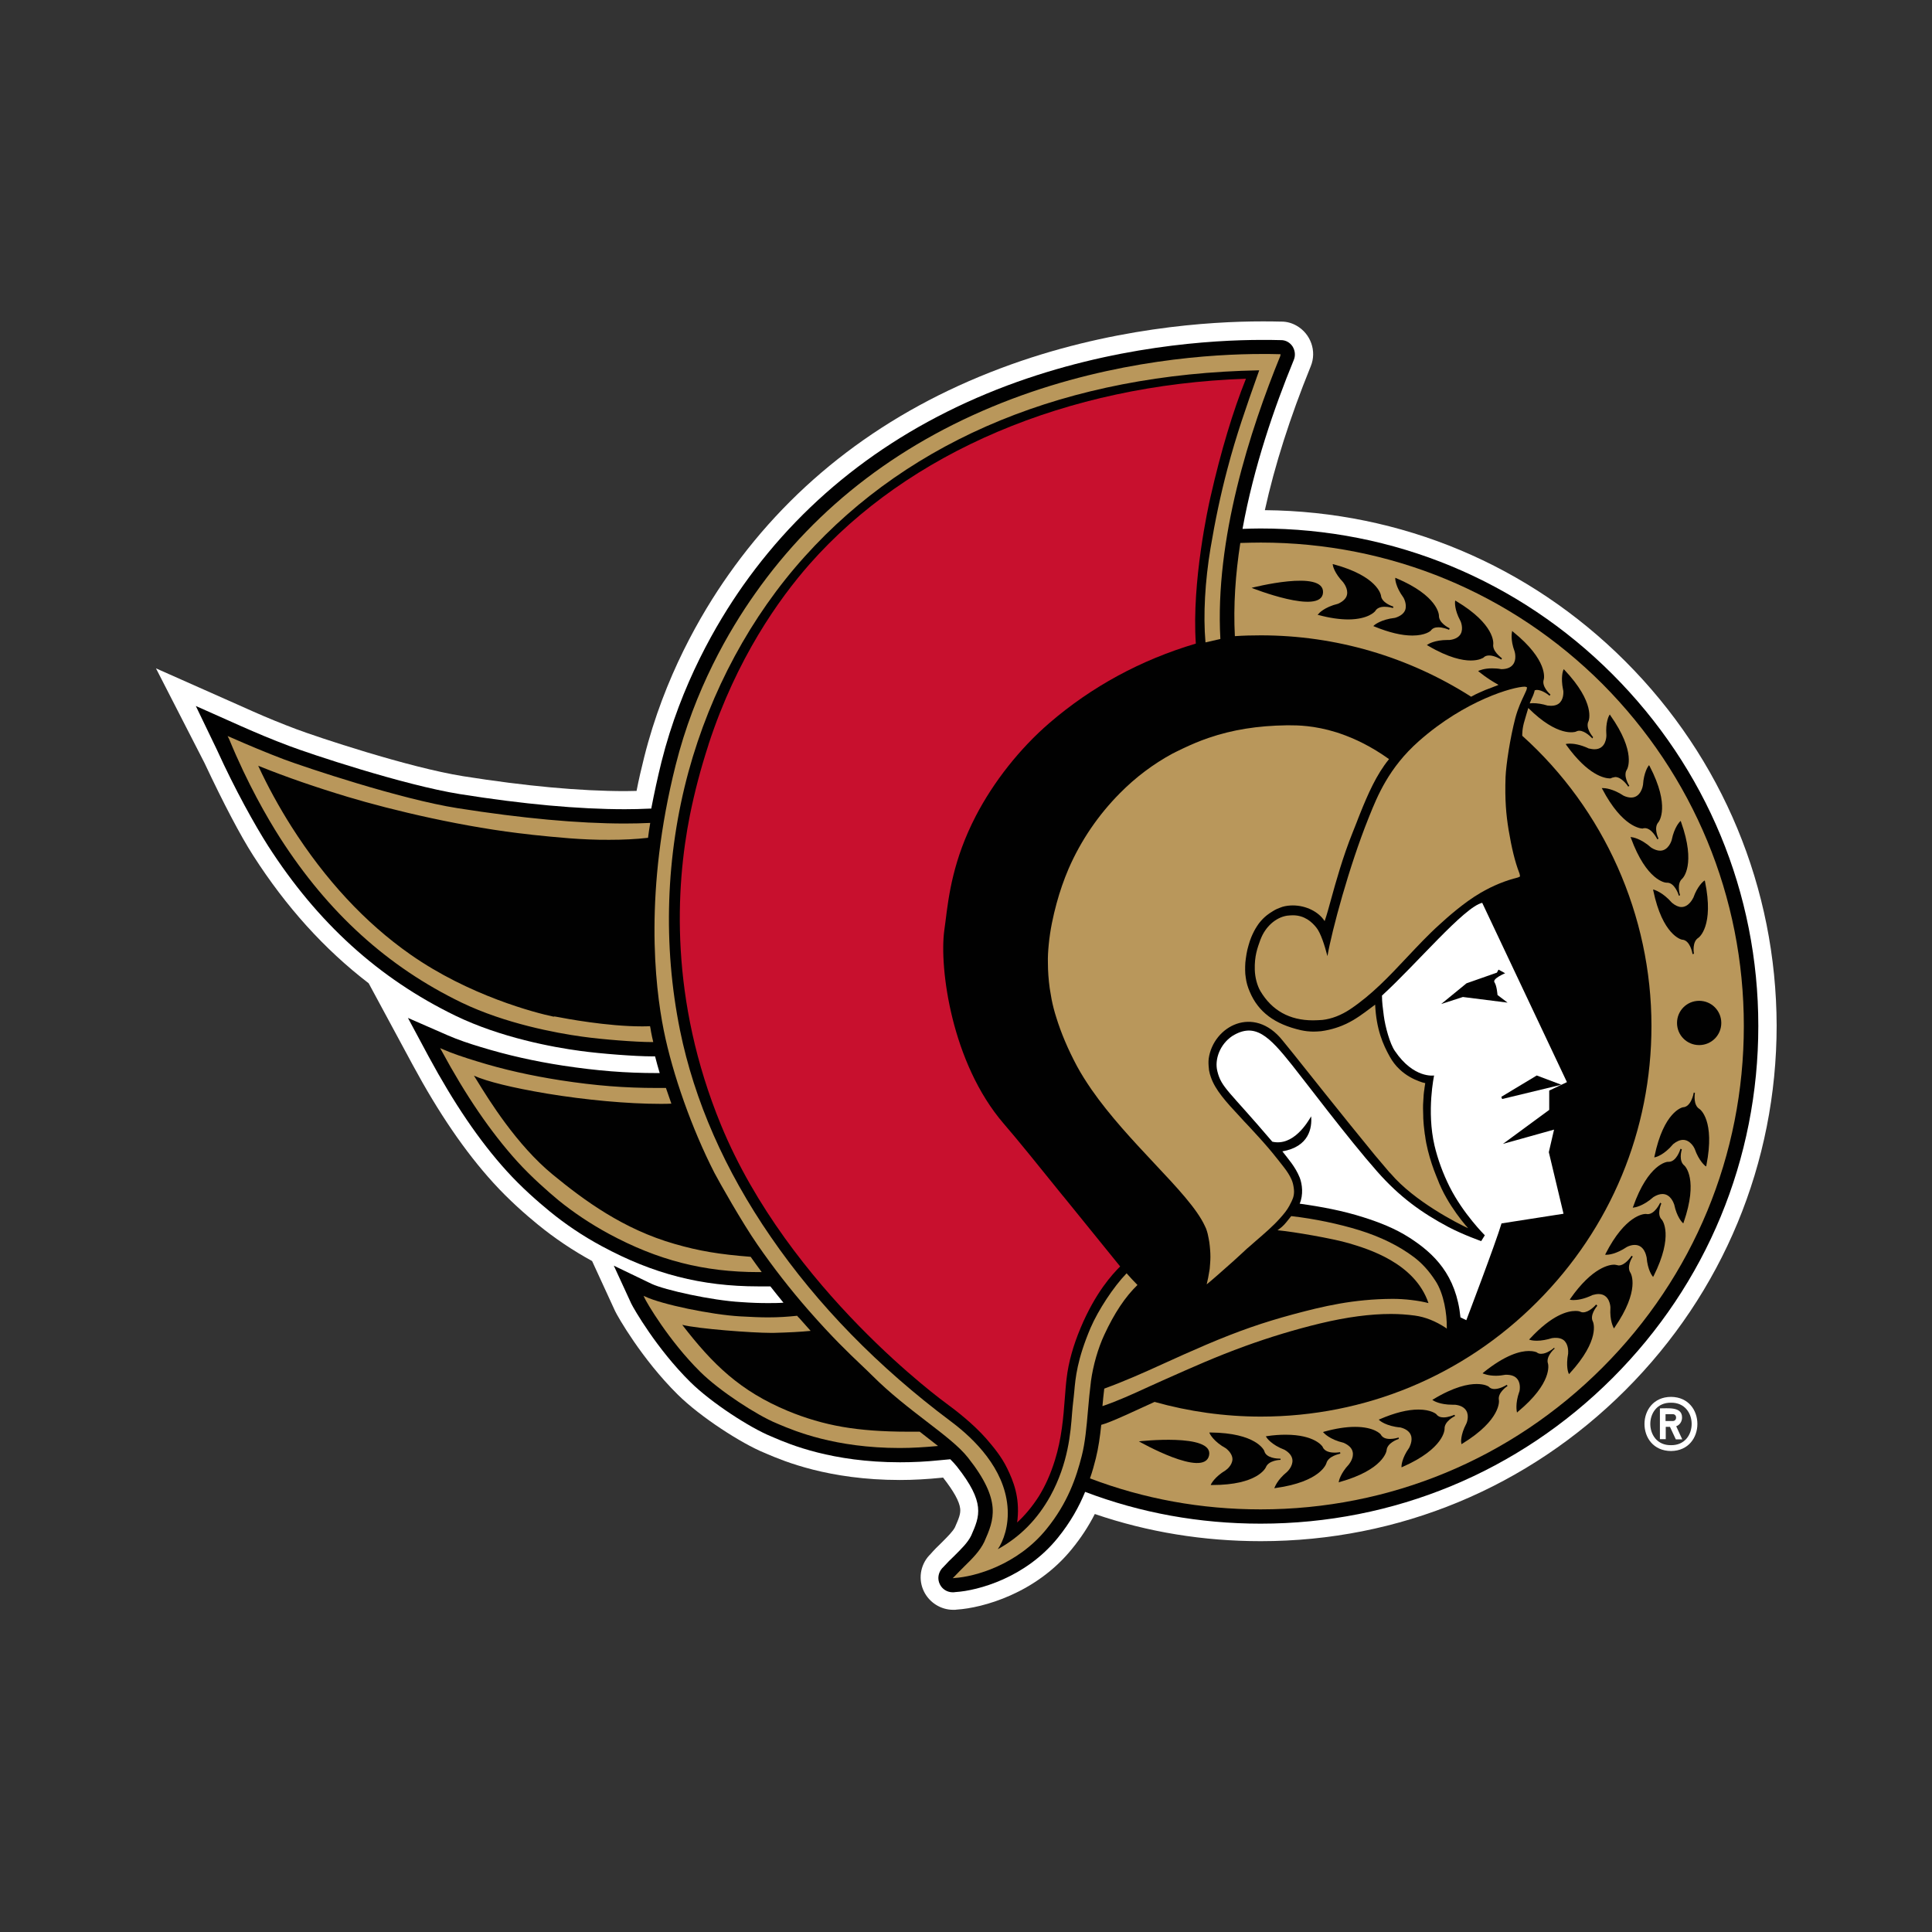 <svg xml:space="preserve" style="enable-background:new 0 0 960 960;" viewBox="0 0 960 960" height="960px" width="960px" y="0px" x="0px" xmlns:xlink="http://www.w3.org/1999/xlink" xmlns="http://www.w3.org/2000/svg" id="Layer_1" version="1.1">
<rect x="0" y="0" width="960" height="960" fill="#333333" stroke="none"/>
<style type="text/css">
	.st1{fill:#FFFFFF;}
	.st2{fill:#010101;}
	.st3{fill:#B9975B;}
	.st4{fill:#C8102E;}
</style>
<g>
	<g>
		<path d="M807.6,328.6c-47.9-47.9-111.4-74.5-179.1-75.1c4.9-22.3,12.5-46.1,22.6-71l0.2-0.5c3.1-7.5,0-16.2-7.1-20.2
			c-2.3-1.3-4.8-2-7.4-2l-0.5,0c-3.1-0.1-6.1-0.1-9.2-0.1c-25.4,0-76,3-129.9,23.3c-56.9,21.4-102.5,56-135.3,102.7
			c-13.6,19.3-31.8,50.6-41.8,90.5c-1.4,5.6-2.7,11.1-3.8,16.8c-1.9,0-3.7,0.1-5.6,0.1c-22.5,0-49.6-2.5-80.5-7.4
			c-27.5-4.4-73.2-19.7-83-23.4c-7.2-2.7-14.3-5.6-21.3-8.7l-8.3-3.7l-40.1-17.8l24.1,47c9.4,20,17.9,36.2,24.2,46
			c16.4,25.6,35.4,46.6,57.4,63.5l21.9,40.6c12.9,23.9,26,43.1,40,58.5c7.8,8.6,16.4,16.1,22.3,20.9c8.1,6.6,17.1,12.7,26.8,18
			l11.4,24.8c1.2,2.6,13.3,23.9,31.1,41.5c11.5,11.4,31.9,24.4,42.9,28.9l1.4,0.6c8.4,3.6,30.7,13,66.2,13c6.6,0,13.5-0.4,20.5-1.1
			l0.9-0.1c5.3,6.8,8.1,11.8,8.5,15.4c0.3,2.6-0.7,5-2.6,9.3c-1,2-3.6,4.6-6.5,7.5l-0.1,0.1c-1.8,1.7-3.8,3.7-5.7,5.9l-0.6,0.6
			c-4.4,4.9-5.4,11.9-2.5,17.8c2.7,5.5,8.4,9.1,14.5,9.1c0.3,0,0.7,0,1,0l0.8-0.1c12.8-0.8,39.3-8,57.2-30.1
			c4.5-5.5,8.3-11.3,11.4-17.4c26.3,9,54,13.5,82.5,13.5c68.5,0,132.8-26.7,181.2-75.1c48.4-48.4,75.1-112.8,75.1-181.2
			C882.6,441.4,856,377,807.6,328.6L807.6,328.6z" class="st1"></path>
		<path d="M801.2,335c-46.7-46.7-108.8-72.4-174.9-72.4c-2.9,0-5.9,0.1-8.9,0.2c5.6-30.9,15.9-60.6,25.3-83.5l0.2-0.5
			c0.9-2.2,0.6-4.6-0.6-6.6c-1.3-2-3.4-3.2-5.8-3.2l-0.5,0c-3-0.1-6-0.1-8.9-0.1c-24.8,0-74.1,3-126.7,22.7
			c-55.2,20.8-99.3,54.2-131.2,99.4c-13.1,18.6-30.8,48.9-40.5,87.5c-1.9,7.7-3.6,15.5-5.1,23.3l-0.9,0c-4,0.2-8.1,0.3-12.2,0.3
			c-23,0-50.5-2.5-81.9-7.5c-28.1-4.5-74.8-20.1-84.8-23.9c-8.3-3.1-16.4-6.5-24.5-10.1l-3.8-1.7l-18.2-8.1l10.5,21.8
			c9,19.8,18.9,37.5,25.4,47.7c24.6,38.3,55,65.9,93.1,84.4c22.5,10.9,48.5,15.7,62.1,17.5c10.1,1.4,27.4,2.7,35.5,2.7h0l1.6,0
			c0.7,2.8,1.5,5.6,2.3,8.3c-0.5,0-1,0-1.4,0c-15.5,0-29.5-1.1-46.7-3.7c-14.3-2.2-27.6-5.2-40.7-9.2c-5.7-1.7-11.6-3.7-16.4-5.8
			l-19.9-8.7L213,525c12.6,23.3,25.2,41.9,38.7,56.8c7.4,8.2,15.7,15.4,21.3,20c7.8,6.4,16.5,12.3,26,17.4
			c25.5,13.8,49.5,20,77.9,20c0.4,0,0.7,0,1.1,0l4.8,0c2.1,2.7,4.3,5.4,6.5,8.1c-2.6,0.2-5.1,0.2-7.8,0.2c-3.7,0-7.9-0.1-13.3-0.5
			c-14.4-0.8-38-6-44.5-9.1l-18.7-9l8.7,18.9c1.1,2.3,12.6,22.4,29.3,38.9c10.5,10.4,29.8,22.8,40.1,27l1.4,0.6
			c7.9,3.4,29,12.3,62.7,12.3h0c6.3,0,12.9-0.3,19.6-1l5.4-0.5c1.2,1.2,2.3,2.4,3.2,3.5c14.3,18.1,11.5,24.6,7.2,34.4
			c-1.7,3.5-4.8,6.5-8.4,10.1l-0.1,0.1c-1.8,1.7-3.6,3.5-5.4,5.5l-0.6,0.6c-1.9,2.2-2.4,5.3-1.1,7.9c1.2,2.5,3.7,4,6.4,4
			c0.2,0,0.3,0,0.5,0l0.8-0.1c11.4-0.7,34.9-7.2,50.8-26.8c6.5-8,10.7-15.7,13.7-23c27.6,10.5,56.9,15.8,87.2,15.8
			c66.1,0,128.2-25.7,174.9-72.4c46.7-46.7,72.4-108.8,72.4-174.9C873.7,443.8,847.9,381.7,801.2,335L801.2,335z" class="st2"></path>
		<path d="M866.5,509.8c0,64.1-25,124.5-70.3,169.8C750.8,725,690.5,750,626.4,750c-29.5,0-58-5.2-84.8-15.4
			c1.2-3.4,2.1-6.7,2.9-9.9c1.3-5.2,2.1-10.8,2.7-16.7c2.5-0.7,5.8-2,12.5-5c7.9-3.6,13.1-6,14-6.4c17.1,4.8,34.9,7.3,52.8,7.3
			c51.8,0,100.6-20.2,137.2-56.9c36.7-36.7,56.9-85.4,56.9-137.2c0-54.9-23.4-107.5-64.2-144.2c0-0.6-0.1-3.6,1.2-7.7
			c0.3-1,0.6-2,0.9-3.1c0.3-1.1,0.6-2.1,0.9-3c14.7,14.7,23.2,11.9,23.5,11.8c0.6-0.3,1.2-0.5,1.8-0.5c3,0,6.1,3.4,6.5,3.8l0,0.1
			l0.1-0.1l-0.1,0l0.2-0.3l0.2-0.3v0c-0.4-0.5-3.9-4.6-2.3-7.9c0.2-0.4,3.6-9.1-11.9-25.5l-0.4-0.4l-0.2,0.5
			c-0.1,0.1-1.4,3.6-0.1,9.8l0.1,0.4c0,0,0.4,3.5-1.5,5.7c-1,1.2-2.6,1.8-4.6,1.8l-1.7-0.1c-2.6-0.8-5.1-1.2-7.4-1.2l-1.5,0.1
			c0.3-0.7,0.6-1.4,0.9-2.2c0.7-1.4,1.3-2.9,1.6-4.3l1-0.2c2.8,0,6,2.6,6.3,2.9l0.1,0l0-0.1l0,0.1l0.2-0.3l0.2-0.3
			c-0.5-0.4-4.5-4.1-3.3-7.5c0.1-0.4,2.3-9.5-15.3-23.7l-0.4-0.4l-0.1,0.5c0,0.2-0.9,3.8,1.3,9.7l0.1,0.4c0,0,1,3.7-0.9,6.1
			c-1.1,1.5-3.1,2.3-5.8,2.3c-1.5-0.3-3.1-0.4-4.6-0.4c-4.1,0-6.3,1.1-6.4,1.1l-0.5,0.2l0.4,0.4c3.6,2.9,6.8,4.9,9.7,6.5l-0.9,0.4
			c-0.8,0.3-1.7,0.6-2.6,1c-2,0.7-4,1.5-5.9,2.4c-1.4,0.6-2.8,1.3-4.2,2.1c-31.2-19.9-67.3-30.5-104.5-30.5c-4.3,0-8.6,0.1-12.9,0.4
			c-0.8-15.2,0.3-30.8,2.7-46.3c3.4-0.1,6.8-0.2,10.2-0.2c64.1,0,124.5,25,169.8,70.3C841.5,385.4,866.5,445.7,866.5,509.8
			L866.5,509.8z" class="st3"></path>
		<path d="M772.2,561.3l-2.6,11.2l7.3,30.6c0,0-21.3,3.3-30.8,4.8c-2.9,9.8-17.5,48.1-17.5,48.1l-2.9-1.4
			c-2.1-21-13-31.7-25.5-39.7c-7-4.5-15-7.6-22.6-10c-10.3-3.3-21-5.3-31.8-6.8c1.9-4.4,1.3-9.7,0-13c-2.2-5.4-5.6-9.1-8.6-13
			c13.3-2.3,14.8-11.7,14.3-17.4c-1.7,2.9-8.8,15-19.3,12.6c-21.6-25.4-25.3-26.8-27.3-35c-1.5-5.9,1.3-13.4,7.4-17.5
			c11.3-7,18.3,0.1,29.7,14.4c6.1,7.6,27.9,36.6,42.3,52.9c11,12.5,22,20.5,35.6,27.7c7.5,3.9,16.1,6.9,16.1,6.9l1.8-2.9
			c0,0-10.7-10.6-17.5-24.1c-3.3-6.6-5.9-13.7-7.5-20.5c-4-17.1-0.2-34.8-0.2-34.8s-10.1,1.7-19.5-12.2c-2.5-3.6-4.8-12.1-5.5-17.5
			c-0.5-3.8-0.9-6.8-0.9-10c17.3-15.8,40.8-44,49.8-46.1c2.7,5.7,42.1,89.1,42.1,89.1l-8.8,4.2l0,9.6l-23,16.9L772.2,561.3
			L772.2,561.3z" class="st1"></path>
		<path d="M505.4,756.5c0.1-0.8,0.2-1.3,0.2-1.5c1.1-11.2-2-18.9-5.1-25.3c-2.9-6-6.8-10.6-10.4-14.8
			c-6.6-7.5-15.2-14.1-19.7-17.4c-0.8-0.6-78.5-56.8-112.1-138.4c-25.7-62.5-22.6-118.3-15.5-154c2.4-11.8,5.3-22.9,9.2-34.9
			l0.1-0.4c14-42.8,35-72.2,50.1-89.4c49.1-55.7,128-89.2,216.9-92.2c-6.4,16-12.4,35.8-17.6,58.7c-1,4.3-9.4,42.1-7.3,72.9
			c-27.3,8.1-51.8,21.4-72.8,39.5c-14.6,12.6-27.6,29-36.5,46.1c-11.3,21.8-13.5,39.6-15.1,52.5c-0.2,1.6-0.4,3.1-0.6,4.5
			c-2.5,18.6,3.6,65.8,29.5,95.9c7.1,8.2,17,20.5,29.5,36l0.2,0.2c8.3,10.3,17.7,21.9,28.2,34.8c-3.8,3.8-12.2,12.8-19.6,30.4
			c-3.7,8.8-6.1,17.3-7,25.2c-0.4,3.1-0.6,6.4-0.9,9.9c-0.7,9.5-1.6,20.1-4.9,30.7c-2.2,7.1-4.8,12.8-8,18
			C513,748.5,509.2,753.1,505.4,756.5L505.4,756.5z" class="st4"></path>
		<path d="M763.6,534.4L746,545l0.4,1.1l29.4-7.1L763.6,534.4L763.6,534.4z M744.1,494.4c0,0-0.3-4.5-1.5-6.3
			s5.3-4.5,5.3-4.5l-3.3-1.8l-0.8,1.5l-15.1,5.3l-12.6,10.3l10.8-3.5l22.2,2.8L744.1,494.4L744.1,494.4z M683.3,303.7
			c0.8-1.4,2.3-2.2,4.7-2.2c1.9,0,3.7,0.5,4.1,0.6l0.1,0l0.1-0.3l0-0.4c-0.6-0.2-5.8-1.9-6.1-5.5c-0.1-0.4-1.7-9.6-23.5-15.5
			l-0.5-0.1l0.1,0.6c0,0.2,0.7,3.8,5.1,8.4l0.2,0.3c0,0,2.4,3,1.7,6c-0.4,1.8-2,3.3-4.4,4.4c-7,1.7-9.7,4.9-9.8,5.1l-0.4,0.4
			l0.5,0.1c5.5,1.5,10.6,2.2,14.9,2.2C680,307.7,683.1,303.9,683.3,303.7L683.3,303.7z" class="st2"></path>
		<path d="M714.7,311.7c2.3,0,4.8,1,5.2,1.2l0.1,0l0.2-0.3l0.1-0.4c-0.6-0.3-5.4-2.7-5.3-6.3c0-0.4-0.4-9.8-21.2-18.6
			l-0.5-0.2l0,0.6c0,0.2,0.2,3.9,3.9,9l0.2,0.3c0,0,1.9,3.3,0.8,6.2c-0.7,1.7-2.4,3-5,3.8c-7.1,0.8-10.3,3.6-10.4,3.7l-0.4,0.4
			l0.5,0.2c7.3,3,13.6,4.5,18.9,4.5c6.5,0,9.1-2.3,9.2-2.5C711.8,312.2,713,311.7,714.7,311.7L714.7,311.7z" class="st2"></path>
		<path d="M742,320c0-0.4,1-9.7-18.4-21.3l-0.5-0.3l-0.1,0.6c0,0.2-0.4,3.8,2.6,9.4l0.2,0.4c0,0,1.5,3.5,0,6.2
			c-0.9,1.6-2.8,2.7-5.5,3l-1,0c-6.5,0-9.7,2.1-9.8,2.2l-0.5,0.3l0.5,0.3c10.3,6.1,17.3,7.4,21.3,7.4c4.2,0,6.1-1.3,6.3-1.4
			c0.7-0.8,1.7-1.1,2.9-1.1c2.6,0,5.6,1.8,5.9,2l0.1,0l0.2-0.3l0.1-0.3C745.9,326.7,741.4,323.6,742,320z M801.2,386.4l1.4-0.3
			c3.2,0,6.1,4.2,6.4,4.7l0,0.1l0.3-0.2l0.3-0.2c-0.3-0.5-3.2-5.1-1.2-8.1c0.2-0.3,4.8-8.5-8.2-26.9l-0.3-0.5l-0.3,0.5
			c-0.1,0.1-1.9,3.4-1.4,9.7l0,0.4c0,0.3-0.1,6.7-5.9,6.7c-0.9,0-1.9-0.2-2.9-0.4c-4.4-2.1-7.8-2.4-9.4-2.4c-0.9,0-1.4,0.1-1.4,0.1
			l-0.6,0.1l0.3,0.5c10.8,15,18.9,16.6,21.9,16.6L801.2,386.4L801.2,386.4z" class="st2"></path>
		<path d="M816.4,411.6l0.9-0.1c3.4,0,5.9,5,6.2,5.5l0,0.1l0.3-0.2l0.3-0.2c-0.3-0.6-2.5-5.5,0-8.2
			c0.2-0.3,6-7.8-4.4-27.8l-0.3-0.5l-0.3,0.4c-0.1,0.1-2.3,3.1-2.7,9.4l-0.1,0.4c0,0.2-1,5.9-5.8,5.9c-1.1,0-2.4-0.3-3.7-0.9
			c-5.4-3.6-9.5-3.8-10.2-3.8l-0.7,0l0.3,0.5c10,19,19.1,19.6,20.1,19.6L816.4,411.6L816.4,411.6z" class="st2"></path>
		<path d="M828,438.6l0.4,0c3.7,0,5.6,5.7,5.8,6.4l0,0.1l0.3-0.1l0.3-0.2c-0.2-0.6-1.7-5.8,1.1-8.2
			c0.3-0.3,7-6.9-0.6-28.2l-0.2-0.5l-0.4,0.4c-0.1,0.1-2.7,2.7-4,8.9l-0.1,0.4c0,0-1.5,5.1-5.7,5.1c-1.3,0-2.8-0.5-4.4-1.5
			c-5.4-4.8-9.6-5.2-9.7-5.2l-0.6-0.1l0.2,0.5C818.2,437.7,827.5,438.6,828,438.6z" class="st2"></path>
		<path d="M830.8,448.6c-4.7-5.4-8.8-6.4-8.9-6.5l-0.5-0.1l0.1,0.5c4.6,22.1,13.8,24.3,14.2,24.4c4,0.1,5.2,6.4,5.3,7.1
			l0,0.1l0.4-0.1l0.3-0.1c-0.1-0.6-0.9-6,2.2-7.9c0.3-0.2,7.9-5.8,3.3-28l-0.1-0.5l-0.5,0.3c-0.1,0.1-3.1,2.3-5.2,8.3l-0.2,0.3
			c0,0-2,4.3-5.7,4.3C834.1,450.7,832.5,450,830.8,448.6L830.8,448.6z M657.4,294.5c0.8-11.8-35.5-2.4-35.5-2.4
			S656.6,305.9,657.4,294.5z M636.2,725.2l0.1,0.3v0l0,0l0-0.7l-0.3,0c-1.2,0-7-0.2-7.8-3.9c-0.2-0.4-4.1-8.9-26.7-9.1h-0.6l0.2,0.5
			c0.1,0.2,1.9,4,8.1,7.4c2.1,1.7,3.2,3.6,3.2,5.4c-0.1,3.1-3.1,5.3-3.2,5.3l-0.2,0.2c-5.5,3.3-7.1,6.7-7.2,6.8l-0.2,0.5l0.8,0
			c22.4,0,26.4-8.4,26.6-8.8c1.3-3.4,6.7-3.7,7.3-3.7L636.2,725.2L636.2,725.2z" class="st2"></path>
		<path d="M666,722.3L666,722L666,722.3L666,722.3L666,722.3l-0.1-0.7l-0.1,0l0.1,0.2l0,0.1l-0.1-0.3
			c-0.3,0-1.2,0.2-2.5,0.2c-2.3,0-5.2-0.5-6.1-2.9c-0.1-0.2-3.8-6-18.4-6c-2.8,0-5.9,0.2-9.2,0.7l-0.6,0.1l0.3,0.5
			c0.1,0.2,2.4,3.7,9,6.2c2.4,1.4,3.7,3.1,3.9,5c0.3,3.1-2.4,5.7-2.4,5.7l-0.3,0.3c-4.9,4-6,7.5-6.1,7.6l-0.2,0.5l0.6-0.1
			c22.4-3.1,25.2-12,25.3-12.4C660.1,723.5,665.4,722.5,666,722.3L666,722.3L666,722.3z" class="st2"></path>
		<path d="M695,714.3L695,714.3c-0.4,0.1-2.3,0.7-4.3,0.7c-2.3,0-3.8-0.7-4.6-2.2c-0.1-0.2-3.2-3.8-12.8-3.8
			c-4.5,0-9.6,0.8-15.4,2.4l-0.5,0.2l0.4,0.4c0.1,0.1,2.9,3.3,9.8,4.9c2.5,1.1,4.1,2.6,4.5,4.4c0.8,3-1.6,6-1.6,6l-0.2,0.3
			c-4.3,4.6-5,8.3-5,8.4l-0.1,0.6l0.5-0.2c21.8-6.1,23.3-15.4,23.3-15.8c0.3-3.6,5.4-5.4,6-5.6l-0.1-0.3l0.2,0.3l0,0l0,0L695,714.3
			L695,714.3z" class="st2"></path>
		<path d="M722.7,703L722.7,703l0.1,0.2l0,0.1L722.7,703c-0.5,0.2-3,1.3-5.4,1.3c-1.6,0-2.8-0.5-3.6-1.6
			c-0.1-0.1-2.6-2.3-8.9-2.3c-5.4,0-11.8,1.6-19.2,4.8l-0.5,0.2l0.4,0.4c0.1,0.1,3.3,2.9,10.4,3.5c2.7,0.7,4.4,2,5.1,3.7
			c1.2,2.8-0.7,6.1-0.7,6.2l-0.1,0.2c-3.7,5.2-3.8,9-3.8,9.1l0,0.6l0.5-0.2c20.7-9.1,20.9-18.5,20.9-18.9c-0.2-3.6,4.6-6.1,5.2-6.4
			l-0.1-0.3l0.2,0.3l0,0l0,0L722.7,703L722.7,703z" class="st2"></path>
		<path d="M748.7,688.1L748.7,688.1l0.1,0.2l0,0.1L748.7,688.1c-0.4,0.3-3.4,2.1-6.1,2.1c-1.2,0-2.2-0.4-2.9-1.2
			c-0.1-0.1-1.9-1.3-6-1.3c-4.1,0-11.1,1.3-21.5,7.6l-0.5,0.3l0.5,0.3c0.1,0.1,3.2,2.1,9.5,2.1l1.3,0c2.7,0.3,4.6,1.3,5.6,3
			c1.6,2.7,0.1,6.2,0.1,6.2l-0.1,0.2c-3,5.7-2.6,9.4-2.5,9.6l0.1,0.6l0.5-0.3c19.2-11.8,18.2-21.2,18.1-21.6c-0.7-3.6,3.8-6.7,4.3-7
			l-0.2-0.3l0.2,0.3l0,0l0,0L748.7,688.1L748.7,688.1z" class="st2"></path>
		<path d="M772.2,669.7L772.2,669.7L772.2,669.7c-0.4,0.4-3.5,3-6.4,3c-0.9,0-1.6-0.2-2.3-0.8c-0.1,0-1.3-0.6-3.8-0.6
			c-4.3,0-11.7,1.9-22.6,10.7l-0.4,0.4l0.5,0.2c0.1,0,2.2,1,6.1,1c1.6,0,3.2-0.2,4.8-0.5h0.2c2.7,0,4.6,0.7,5.7,2.2
			c1.9,2.4,1,6.1,1,6.1l-0.1,0.2c-2.1,6-1.2,9.7-1.2,9.8l0.1,0.5l0.4-0.4c17.4-14.4,15.1-23.5,15-23.9c-1.2-3.4,2.8-7.1,3.3-7.5
			l-0.2-0.3l0.3,0.2l0,0l0,0L772.2,669.7L772.2,669.7z" class="st2"></path>
		<path d="M793.1,648.2L793.1,648.2c-0.4,0.5-3.5,3.9-6.5,3.9c-0.6,0-1.2-0.2-1.8-0.5c0,0-0.7-0.2-2-0.2
			c-3.7,0-11.5,1.8-22.6,13.8l-0.4,0.4l0.5,0.2c0,0,1.2,0.4,3.3,0.4c2.4,0,5-0.5,7.6-1.3c2.9-0.4,5.1,0.1,6.4,1.6
			c1.9,2.2,1.6,5.6,1.6,5.7l0,0.4c-1.2,6.2,0.1,9.6,0.2,9.7l0.2,0.5l0.4-0.4c15.3-16.7,11.7-25.3,11.5-25.7
			c-1.7-3.2,1.8-7.4,2.2-7.9l-0.3-0.2l0.3,0.2l0,0l0,0L793.1,648.2L793.1,648.2z" class="st2"></path>
		<path d="M810.7,624L810.7,624c-0.4,0.6-3.2,4.8-6.4,4.8l-1.4-0.3l-0.8-0.1c-2.3,0-10.8,1.2-21.8,16.9l-0.3,0.5
			l0.6,0.1c0,0,0.5,0.1,1.2,0.1c1.6,0,5-0.3,9.5-2.5c1.1-0.3,2.1-0.5,3-0.5c5.6,0,5.9,6.3,5.9,6.6l0,0.3c-0.4,6.3,1.5,9.6,1.5,9.7
			l0.3,0.5l0.3-0.5c12.8-18.6,8.1-26.7,7.9-27.1c-2.1-3,0.7-7.6,1.1-8.1l-0.3-0.2l0.3,0.1l0,0l0,0L810.7,624L810.7,624L810.7,624z" class="st2"></path>
		<path d="M825.5,598l-0.3-0.1L825.5,598L825.5,598L825.5,598l-0.6-0.4l0,0.1c-0.3,0.6-2.7,5.6-6.2,5.6l-0.9-0.1h-0.1
			c-1,0-10.1,0.6-19.9,19.8l-0.2,0.5h0.6c0.8,0,4.7-0.2,10.2-3.9c1.4-0.7,2.7-1,3.9-1c4.8,0,5.7,5.5,5.8,5.8l0.1,0.4
			c0.5,6.3,2.8,9.2,2.9,9.3l0.3,0.4l0.3-0.5c10.1-20.2,4.3-27.6,4.1-27.9C823.1,603.6,825.3,598.6,825.5,598L825.5,598z" class="st2"></path>
		<path d="M835.7,571.1L835.7,571.1l-0.3-0.1L835.7,571.1L835.7,571.1L835.7,571.1l-0.7-0.3l0,0.1
			c-0.2,0.7-2.1,6.4-5.8,6.4l-0.5,0c-0.4,0-9.7,1-17.2,22.3l-0.2,0.5l0.6-0.1c0.2,0,4.4-0.5,9.7-5.2c1.6-1,3.1-1.5,4.5-1.5
			c4.2,0,5.7,5,5.7,5l0.1,0.2c1.3,6.3,4,8.9,4.1,9l0.4,0.4l0.2-0.5c7.4-21.4,0.7-27.9,0.4-28.2C834,576.9,835.5,571.7,835.7,571.1
			L835.7,571.1z" class="st2"></path>
		<path d="M844.4,551c-3.1-1.9-2.3-7.3-2.2-7.9l-0.3-0.1l0.3,0l0.1,0l0,0h0l-0.7-0.1l0,0.1h0c-0.1,0.7-1.4,7.1-5.4,7.2
			c-0.4,0.1-9.5,2.2-14.1,24.4l-0.1,0.5l0.5-0.1c0.2,0,4.3-1,8.9-6.5c1.7-1.4,3.4-2.1,4.9-2.1c3.7,0,5.7,4.2,5.7,4.3l0.1,0.2
			c2.1,6,5.1,8.3,5.2,8.4l0.5,0.3l0.1-0.6C852.3,556.8,844.8,551.2,844.4,551L844.4,551z M565.9,716.2c0,0,32.6,18.6,34.9,6.9
			C603,712,565.9,716.2,565.9,716.2z M844.3,497.3c-6.1,0-11,4.9-11,11c0,6.1,4.9,11,11,11c6.1,0,11-4.9,11-11
			C855.3,502.2,850.4,497.3,844.3,497.3" class="st2"></path>
		<path d="M636.3,176l-0.5,0c-2.8-0.1-5.8-0.1-8.7-0.1c-24.3,0-72.7,2.9-124.2,22.3c-53.8,20.3-96.9,52.9-127.8,96.9
			c-12.8,18.1-30,47.6-39.4,85.2c-15.6,62.1-10.4,109.1-5.9,131.6c4.4,21.9,14,49,25.2,70.9c2.3,4.4,13.7,24.6,21.4,35.7
			c7.8,11.3,16.3,22.2,25.3,32.5c12.1,13.8,19.8,21.1,26,27c2.1,2,3.9,3.7,5.7,5.5c8.8,8.8,18.4,16.2,27,22.8
			c8.7,6.7,16.2,12.4,20.6,18c17,21.5,12.9,30.9,8.1,41.8c-2.2,4.6-5.9,8.3-9.9,12.2c-1.7,1.7-3.5,3.5-5.2,5.3l-0.6,0.6l0.8-0.1
			c10.2-0.6,31.3-6.5,45.7-24.2c10.7-13.1,14.9-25.8,17.6-36.4c1.7-6.6,2.4-14.4,3.1-22.6c0.4-4.8,0.9-9.8,1.5-14.7
			c1.1-7.9,3.5-16.2,6.6-22.9c5-10.8,10.4-18.9,16.5-24.8c-1.9-1.9-3.7-3.9-5.4-5.8c-6.5,6.7-14.1,18.3-17.9,27.1
			c-6.7,15.8-7.5,24.9-8.1,31.6c-0.2,1.8-0.3,3.3-0.5,4.8c-0.2,1.6-0.4,3.7-0.6,6.1c-0.7,9.2-1.8,24.7-10.8,41.1
			c-6.4,11.5-14.9,20.2-26.1,26.4c2.7-3.9,5.7-11.7,4.8-21.4c-1.7-18.7-16.2-33.2-28.1-42.1c-36.1-27-66.2-57.8-89.5-91.7
			c-22.9-33.2-38-67.8-45.1-102.6c-8.6-42.4-7.1-86.9,4.2-128.5c11-40.2,31-77.3,57.8-107c52.8-58.7,130.9-90.7,225.8-92.5l-1.1,3.1
			c-5.1,14.4-10.4,29.4-14.7,45.9c-3.4,12.8-6.1,25.7-8.4,39.4c-2.7,16.2-3.7,33.1-2.5,46.8l7.4-1.7
			c-2.8-49.6,14.7-103.7,29.8-140.7L636.3,176L636.3,176z M753,356.6c1.3-4.8,3.1-8.6,4.3-11.1c0.9-1.9,1.5-3.1,1.4-3.8l0-0.2
			l-0.1-0.1l-0.9-0.2c-5.6,0-29.5,6.6-52.6,27c-15.1,13.3-20.8,27.7-24.6,37.1l-0.6,1.5c-9.5,23.7-18.1,55.5-20.3,68.3
			c-1.4-5.4-3.4-11.7-5.6-14.3c-2.1-2.6-5.7-6-11.6-6c-0.9,0-1.9,0.1-2.9,0.2c-5.7,0.9-10.8,5.6-13.1,11.7l-0.1,0.2
			c-1.5,4.2-3,8.1-2.8,15c0.1,3.8,1.2,7.9,2.8,10.6c5.7,9.6,14.5,14.5,26.1,14.5c1.5,0,3.1-0.1,4.7-0.2c4.5-0.5,9.3-2.3,13.9-5.4
			c10.6-7.1,19.1-16.1,28.2-25.8c5.1-5.4,10.4-11.1,16.2-16.3c3.5-3.2,11.8-10.7,20.2-15.6c6.3-3.7,12.6-6.2,18.7-7.7l1-0.5
			l-0.2-1.2l-0.2-0.6c-2.1-5.4-3.8-12.4-5.3-21.4c-1.2-7.4-1.9-14.7-1.5-26.3C748.4,379.8,750.3,367,753,356.6L753,356.6z
			 M577.9,677.7c6.8-3.1,13.9-6.3,21.4-9.5c16.2-6.9,28.4-11.1,43.2-15.1c14.9-4,29.9-7.6,49.4-7.7h0.3c5.6,0,12.7,0.8,17.6,2.1
			c-6.8-20.1-30.4-27-39.4-29.7c-8.5-2.5-28.2-5.8-34.7-6.4l-0.9-0.1l0.7-0.5c2.1-1.5,3.3-3,4.8-4.9l1.2-1.5l0.1-0.1l0.2,0
			c11.4,1.3,23.7,3.9,33.7,7c10.6,3.3,19.7,7.8,27,13.3c4,3,7.5,6.8,10.8,11.9c4.2,6.4,5.7,16.5,5.6,23.1l0,0.6l-0.5-0.4
			c-5-3.3-10.2-5.4-15.4-6.1c-3.7-0.5-7.7-0.8-11.8-0.8c-10.3,0-21.8,1.5-35.2,4.7c-12.4,3-24.7,6.7-37.4,11.3
			c-14.3,5.2-25.5,10.2-41,17.1c-2.4,1.1-4.7,2.1-7.1,3.2c-7.6,3.5-14.8,6.8-22.7,9.5c0.3-2.9,0.5-5.8,0.9-8.7
			C559.1,686.2,568.7,681.9,577.9,677.7L577.9,677.7z" class="st3"></path>
		<path d="M447.1,719.5L447.1,719.5c-32.2,0-52.3-8.5-59.9-11.7l-1.4-0.6c-9.5-3.9-28.1-15.9-37.8-25.5
			c-15.7-15.5-26.9-34.8-27.8-36.9l-0.4-0.9l0.9,0.4c8,3.8,32.7,9,47.2,9.8c5.5,0.3,9.8,0.5,13.7,0.5c5.3,0,9.7-0.3,14.5-0.8
			c0.3,0.4,0.6,0.8,1,1.1c2,2.3,3.9,4.4,5.7,6.4c-5,0.5-10.8,0.8-18.4,1l-1.3,0c-9.4,0-36.2-2-44.1-4c15.1,19.6,28.7,32.9,52.5,42.8
			c8.7,3.6,17.8,6.3,27.1,7.9c9.2,1.6,19.9,2.4,32.7,2.4c1.8,0,3.7,0,5.7,0c3.2,2.5,6.3,4.9,9.1,7.1
			C459.6,719.1,453.2,719.5,447.1,719.5z M333.6,548.4c-1.7,0.1-3.6,0.1-5.6,0.1c-15.9,0-36.9-1.9-56.2-5.1
			c-17.3-2.9-29.8-6-36.3-8.9c0.4,0.7,0.9,1.5,1.5,2.4c5.9,9.6,19.7,32,37.6,46.7c15.7,12.9,35.1,27.2,60.6,34.5
			c12.1,3.5,22.3,5.2,37.8,6.4c1.8,2.5,3.6,5.1,5.5,7.6c-0.5,0-1.1,0-1.6,0c-27.1,0-50.1-5.9-74.5-19.1c-9-4.9-17.4-10.5-24.9-16.6
			c-5.4-4.5-13.4-11.5-20.5-19.3c-13.1-14.5-25.5-32.6-37.8-55.4l-0.5-0.9l0.9,0.4c5.2,2.3,11.3,4.3,17.2,6.1
			c13.5,4.2,27.1,7.2,41.8,9.5c17.6,2.7,31.9,3.8,47.8,3.8c1.5,0,3,0,4.5,0C331.8,543.1,332.7,545.8,333.6,548.4L333.6,548.4z
			 M264.4,414.8l-0.6-0.1c-32.6-3.4-69.3-12.2-90.9-18.7c-15.6-4.7-30.5-9.8-44.1-15.3l-0.5-0.2c4.7,10.2,10.3,20.4,16.5,30.2
			c16.8,26.4,36.6,47.8,59,63.5c29.2,20.5,62.2,29.1,71.4,31l0-0.1h0.3l0.2,0l1.2,0.2c4,0.8,24.9,4.7,41.9,4.7c1.5,0,2.8,0,4.2-0.1
			c0.2,1,0.4,1.9,0.5,2.8c0.3,1.7,0.7,3.4,1.1,5.1c-0.2,0-0.4,0-0.7,0c-7.9,0-24.7-1.3-34.6-2.7c-13.1-1.8-38.3-6.5-59.9-16.9
			c-36.8-17.8-66.3-44.6-90.2-81.8c-6.5-10.2-16.2-27-25.2-48.8l-0.4-0.9l-0.1,0l0-0.2l-0.4-0.8l0.8,0.4h0.2l0.1,0.1
			c9.3,4.1,18.4,7.9,27.1,11.2c10.2,3.8,57.5,19.7,86.2,24.2c31.8,5,59.7,7.6,83,7.6c4.3,0,8.5-0.1,12.6-0.3
			c-0.4,2.5-0.8,4.9-1.1,7.4c-6.1,0.7-12.4,1-19.3,1C289.2,417.4,276,416,264.4,414.8L264.4,414.8z M573.6,578.1
			c11.3,12,21.2,22.6,25.1,31.1c0.2,0.4,0.4,0.9,0.6,1.3c0.3,0.9,0.6,1.7,0.8,2.6c0.3,1.4,0.6,2.8,0.8,4.1c0.2,1.3,0.3,2.6,0.4,3.8
			c0.2,2.3,0.2,4.6,0,6.9c-0.1,0.8-0.1,1.7-0.2,2.5c0,0.2-0.1,0.5-0.1,0.7c-0.4,2.7-0.9,5-1.4,7.1c3.8-3.1,9-7.8,13.2-11.5l1.1-1
			c1.4-1.3,2.6-2.4,3.6-3.3c0.5-0.5,1-0.9,1.5-1.4c0.5-0.5,1-0.9,1.6-1.4c1.1-1,2.2-1.9,3.3-2.9c4.3-3.7,8.7-7.5,12-11.2
			c2-2.2,3.7-4.3,4.8-6.4l0.3-0.6c1.2-2.3,2-3.8,2-6.5c0-0.7-0.1-1.4-0.2-2.1c-0.2-1.3-0.5-2.6-1.1-3.9c-0.9-2-2.1-3.9-3.9-6.2
			c-1.8-2.3-3.6-4.6-5.4-6.8c-1.3-1.6-2.6-3.1-4-4.7c-0.8-0.9-1.6-1.8-2.4-2.7c-1.5-1.6-2.9-3.2-4.4-4.8l-1.3-1.4l-1.6-1.7
			c-0.1-0.1-0.2-0.2-0.3-0.3l-1-1.1l-1.1-1.2c-7.3-7.8-12.4-13.5-14.6-19.8c-0.4-1.1-0.7-2.2-0.9-3.3c0-0.2-0.1-0.5-0.1-0.7
			c0-0.1,0-0.1,0-0.2c-0.2-1.7-0.3-3.4-0.1-5.1c2.3-16.1,22.4-26.9,36.7-9l5.6,6.9c0,0,26.2,33,40.2,50l7.2,8.5
			c0.3,0.3,0.5,0.5,0.7,0.7c11.8,13.9,33.3,24.8,38.5,27.2c-0.4-0.5-0.8-1-1.3-1.5c-2.6-3.1-6.4-8.1-9.5-13.6
			c-0.9-1.5-1.6-3-2.4-4.6c-0.1-0.3-0.3-0.6-0.4-0.9c-0.5-1.1-1-2.1-1.4-3.3c-0.3-0.7-0.6-1.5-0.9-2.2c-1.5-3.7-2.9-7.8-4.1-12.6
			c-0.6-2.4-1.1-4.9-1.4-7.4c0-0.1,0-0.3-0.1-0.4c-0.1-0.8-0.2-1.7-0.3-2.5c-0.2-1.4-0.3-2.8-0.4-4.2c0-0.1,0-0.1,0-0.2
			c-0.1-0.8-0.1-1.6-0.1-2.4c0-1.2-0.1-2.4-0.1-3.7c0-1.2,0-2.3,0.1-3.3c0.1-2.7,0.3-4.9,0.6-6.5c0-0.1,0-0.1,0-0.2
			c0.1-0.9,0.3-1.8,0.4-2.6c-1-0.2-2-0.5-3-0.9c-2.7-1-6.5-2.8-9.9-6.1c-1.9-1.8-3.4-3.8-4.7-6.1c-3.4-6.1-6.7-13.5-7.3-25.9
			c-0.8,0.6-1.6,1.2-2.4,1.8c-3.6,2.7-7.3,5.5-11.9,7.7c-2.5,1.2-7.1,3-12.6,3.7c-1.2,0.1-2.5,0.2-3.8,0.2c-1.1,0-2.1-0.1-3.2-0.2
			c-1-0.1-2-0.3-3-0.5c-13.1-3-21.2-9.1-25.4-19.1c-1-2.3-1.7-4.6-2-7.1c-0.2-1.2-0.3-2.4-0.3-3.7c0-1.2,0-2.5,0.1-3.7
			c0.3-2.7,0.7-5.7,1.6-8.6c0.2-0.7,0.4-1.3,0.6-2c0.2-0.6,0.5-1.3,0.7-1.9c0.8-1.9,1.7-3.8,2.9-5.6c0.4-0.6,0.8-1.2,1.2-1.7
			c1.1-1.4,2.4-2.7,3.8-3.8c0.9-0.7,1.8-1.3,2.8-1.9c0.3-0.2,0.7-0.4,1-0.6c0.7-0.4,1.4-0.7,2.2-1c0.5-0.2,1.1-0.4,1.6-0.6
			c1.7-0.5,3.5-0.7,5.2-0.7c6.6,0,12.9,3.2,15.8,7.8c0.1-0.3,0.2-0.6,0.3-0.9c0.8-2.3,1.7-5.6,2.8-9.6c2.5-9.1,6-21.6,10.8-33.5
			c0.7-1.7,1.4-3.5,2.1-5.3c0.5-1.4,1.1-2.8,1.6-4.1c3.9-9.7,8.1-19.4,14.4-27.1c-8.8-6.3-17-10.2-24.3-12.7
			c-0.6-0.2-1.2-0.4-1.8-0.6c-11.2-3.5-19.6-3.5-23.4-3.5l-1.4,0c-14.4,0.2-27,2.2-38.9,6.3c-4.4,1.5-8.6,3.3-12.8,5.3
			c-1.1,0.5-2.2,1.1-3.3,1.6c-0.5,0.3-1,0.5-1.6,0.8c-9.6,5.2-18.4,11.8-26.2,19.7c0,0,0,0-0.1,0.1c-10.6,10.7-19.3,23.4-25.4,37.4
			c-2.4,5.6-4.4,11.4-6,17.3c-1.7,6.3-3.2,13.1-3.9,20.5c-0.3,3.1-0.5,6.1-0.4,9.2c0,4,0.3,8.1,0.9,12.5c0.3,1.8,0.6,3.6,0.9,5.3
			c0.6,3.1,1.4,6.2,2.4,9.3c2.3,7.4,5.6,15.4,10.2,24c2.1,3.9,4.6,7.8,7.2,11.6C551.4,554.4,563,566.8,573.6,578.1" class="st3"></path>
		<path d="M830.3,694.1c-17.5,0.1-17.6,26.8,0,26.9C847.8,720.9,847.8,694.2,830.3,694.1z M830.3,718.1
			c-13.7,0.2-13.7-21.3,0-21.1C844,696.8,844,718.3,830.3,718.1z" class="st1"></path>
		<path d="M835.8,704.4c0.1-5.7-7.4-4.5-11-4.6v15.3h2.9V709h2.1l2.9,6.2h3.2l-3-6.5
			C834.6,708.1,835.8,706.4,835.8,704.4L835.8,704.4z M831.2,706.1h-3.6v-3.4h3.6C833.4,702.7,833.4,706.1,831.2,706.1z" class="st1"></path>
	</g>
</g>
</svg>
